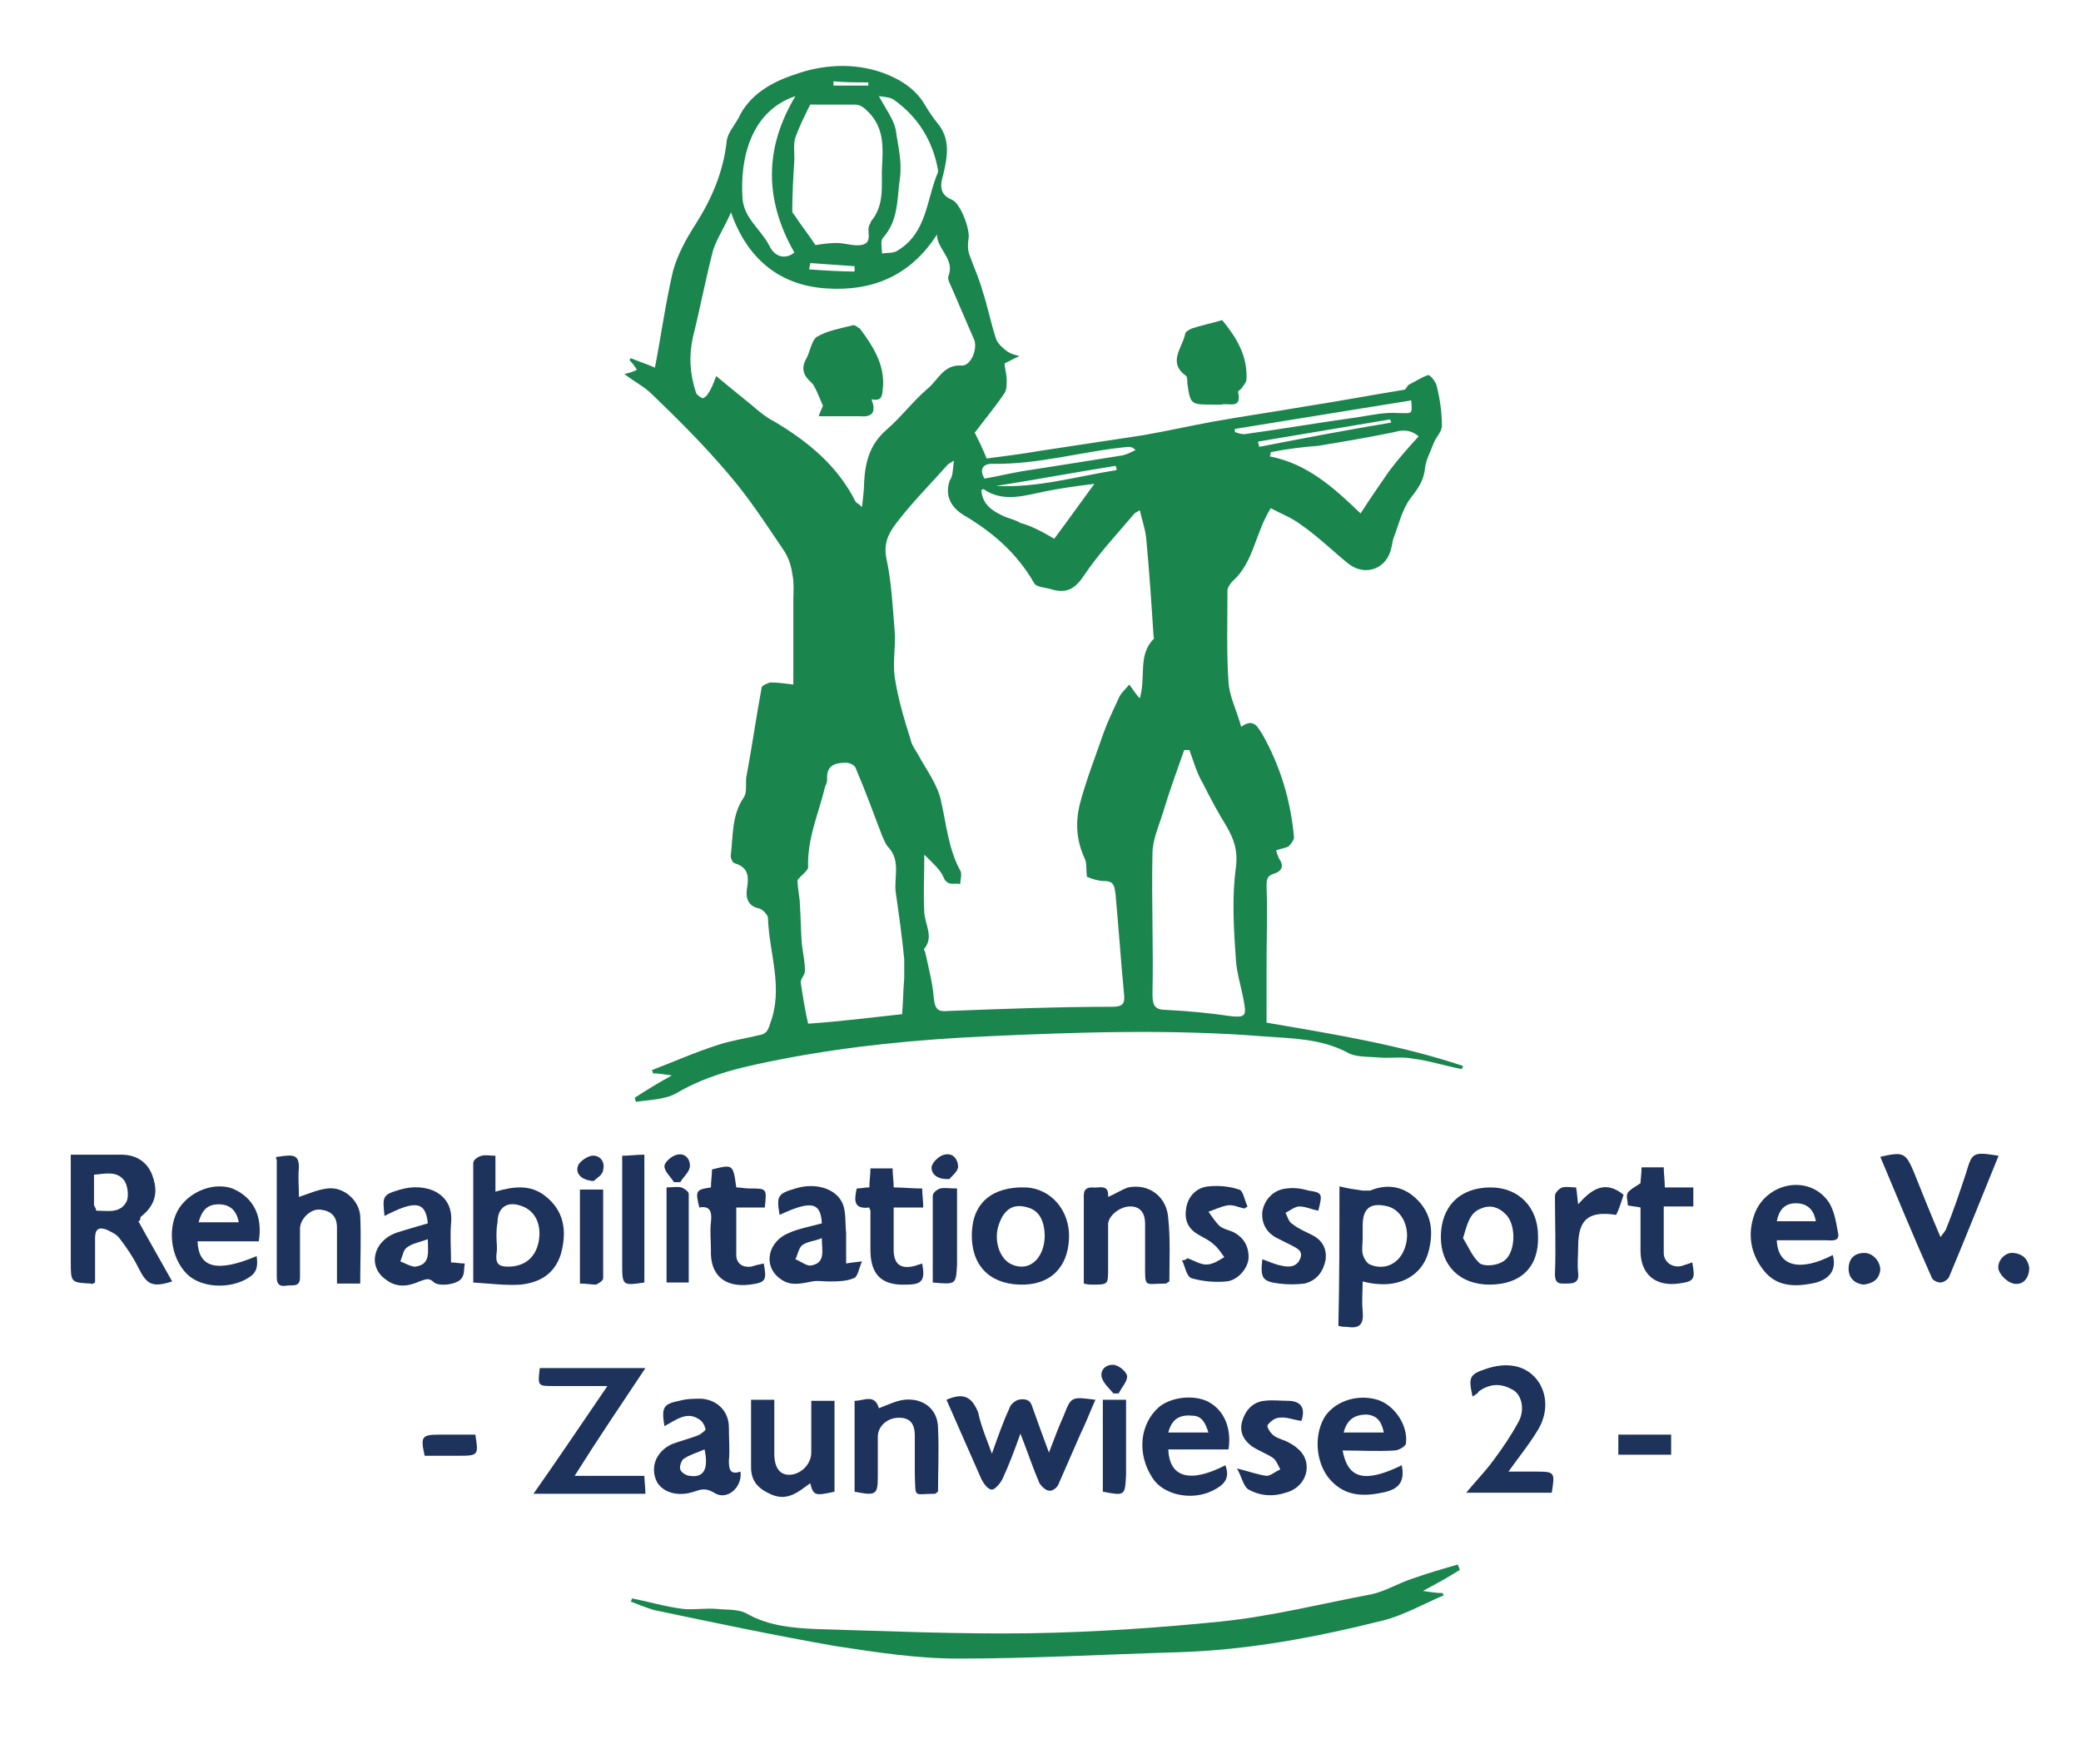 <?xml version="1.0" encoding="utf-8"?>
<!-- Generator: Adobe Illustrator 23.0.3, SVG Export Plug-In . SVG Version: 6.00 Build 0)  -->
<svg version="1.1" id="Ebene_1" xmlns="http://www.w3.org/2000/svg" xmlns:xlink="http://www.w3.org/1999/xlink" x="0px" y="0px"
	 viewBox="0 0 197 167" style="enable-background:new 0 0 197 167;" xml:space="preserve">
<style type="text/css">
	.st0{fill:#1A854D;}
	.st1{fill:#1E335B;}
</style>
<g>
	<path class="st0" d="M75.1,64.8c0-2.7,0-5.2,0-7.8c0-0.9,0.1-1.8-0.1-2.7c-0.1-0.8-0.4-1.6-0.8-2.2c-1.7-2.5-3.3-5-5.3-7.3
		c-2.2-2.6-4.7-5.1-7.2-7.5c-0.7-0.7-1.7-1.2-2.6-1.9c0.5-0.1,0.8-0.2,1.2-0.4c-0.2-0.3-0.4-0.6-0.7-0.9c0-0.1,0.1-0.1,0.1-0.2
		c0.7,0.3,1.4,0.5,2.3,0.9c0.6-3.1,1-6.1,1.7-9.1c0.4-1.5,1.2-3,2.1-4.4c1.6-2.5,2.7-5.1,3-8c0.1-0.7,0.7-1.4,1.1-2.1
		c1-2.2,3.1-3.4,5.2-4.1c2.7-1,5.7-1.2,8.5-0.2c1.6,0.6,3.1,1.5,4,3.1c0.3,0.5,0.7,1.1,1.1,1.6c1.3,1.5,1,3.2,0.6,4.9
		c-0.3,1-0.4,1.9,0.8,2.4c0.8,0.3,1.7,2.7,1.6,3.6c-0.1,0.6-0.1,1.2,0.1,1.7c0.4,1.1,0.9,2.2,1.2,3.3c0.5,1.5,0.8,3.1,1.3,4.6
		c0.2,0.5,0.7,0.9,1.1,1.2c0.3,0.2,0.7,0.3,1.1,0.4c-0.4,0.2-0.8,0.4-1.4,0.7c0,0.4,0.2,1,0.2,1.6c0,0.4,0,0.9-0.2,1.2
		c-0.8,1.2-1.8,2.4-2.7,3.6c-0.1,0.1-0.2,0.2-0.1,0.2c0.4,0.8,0.7,1.4,1.1,2.4c1.5-0.2,3.2-0.4,4.9-0.7c3.3-0.5,6.6-1,9.9-1.5
		c2.3-0.4,4.5-0.9,6.7-1.3c2.8-0.5,5.6-0.9,8.5-1.4c3.2-0.5,6.4-1.1,9.5-1.6c0.2,0,0.3-0.4,0.5-0.5c0.6-0.3,1.2-0.7,1.8-0.9
		c0.2,0,0.7,0.6,0.8,1c0.3,1.2,0.5,2.5,0.5,3.8c0,0.6-0.6,1.1-0.8,1.7c-0.3,0.8-0.7,1.5-0.8,2.3c-0.1,1.2-0.7,2-1.4,2.9
		c-0.8,1.1-1.1,2.5-1.6,3.8c-0.1,0.3-0.1,0.6-0.2,0.9c-0.4,1.9-2.4,2.7-4,1.5c-1.5-1.2-2.9-2.6-4.5-3.7c-0.9-0.7-2-1.1-2.9-1.6
		c-1.5,2.4-1.6,5.1-3.6,6.9c-0.2,0.2-0.5,0.6-0.5,0.9c0,2.9-0.1,5.8,0.1,8.7c0.1,1.4,0.8,2.7,1.2,4.2c1.2-0.9,1.6,0.1,2,0.7
		c1.7,3,2.7,6.3,3,9.8c0,0.2-0.3,0.6-0.5,0.8c-0.3,0.2-0.7,0.2-1.2,0.4c0.1,0.3,0.2,0.6,0.3,0.8c0.5,0.7,0.2,1.2-0.5,1.4
		s-0.7,0.6-0.7,1.3c0.1,2.4,0,4.7,0,7.1c0,1.9,0,3.7,0,5.7c6.4,1.1,12.6,2.1,18.6,4.1c0,0.1-0.1,0.2-0.1,0.3c-1.6-0.3-3.1-0.8-4.7-1
		c-1-0.2-2.1,0-3.2-0.1c-1-0.1-2.2,0-3-0.5c-2.5-1.3-5.2-1.3-7.9-1.5c-8.8-0.7-17.6-0.4-26.3,0c-6.4,0.3-12.7,0.9-19,2.1
		c-3.6,0.7-7.1,1.4-10.3,3.3c-1.1,0.6-2.5,0.6-3.8,0.8c0-0.1-0.1-0.2-0.1-0.4c1.1-0.7,2.2-1.4,3.5-2.1c-0.7-0.1-1.3-0.2-1.8-0.2
		c0-0.1,0-0.2-0.1-0.3c2.1-0.8,4.1-1.7,6.3-2.4c1.2-0.4,2.6-0.6,3.8-0.9c0.7-0.1,0.9-0.4,1.1-1.1c1.3-3.4-0.1-6.7-0.2-10
		c0-0.3-0.5-0.8-0.8-0.9c-1.1-0.2-1.3-1-1.2-1.8c0.2-1.2,0.2-2.1-1.2-2.5c-0.2-0.1-0.4-0.6-0.3-0.9c0.2-1.8,0.1-3.7,1.2-5.3
		c0.4-0.6,0.1-1.5,0.3-2.2c0.5-2.7,0.9-5.5,1.4-8.2c0-0.2,0.5-0.4,0.8-0.5C73.7,64.6,74.3,64.7,75.1,64.8z M90.3,43.6
		c-0.3,0.2-0.5,0.3-0.6,0.4c-1.5,1.7-3.2,3.4-4.6,5.2c-0.8,1-1.5,2-1.2,3.6c0.5,2.3,0.6,4.6,0.8,7c0.1,1.4-0.2,2.9,0,4.3
		c0.3,2,0.9,4,1.5,5.9c0.1,0.5,0.4,0.9,0.7,1.4c0.8,1.5,1.9,2.9,2.2,4.5c0.5,2.2,0.7,4.5,1.8,6.5c0.2,0.3,0,0.9,0,1.3
		c-0.5-0.2-1.2,0.3-1.6-0.7c-0.3-0.7-1-1.3-1.8-2.1c0,2.1-0.1,3.8,0,5.5c0.1,1.2,0.9,2.3,0,3.4c-0.1,0.1,0.1,0.3,0.1,0.4
		c0.3,1.4,0.7,2.9,0.8,4.3c0.1,1,0.4,1.3,1.3,1.2c5.2-0.2,10.4-0.4,15.6-0.4c1.1,0,1.2-0.4,1.1-1.3c-0.3-3.1-0.5-6.2-0.8-9.4
		c-0.1-0.6-0.1-1.2-1-1.2c-0.6,0-1.2-0.2-1.7-0.4c-0.1-0.7,0-1.3-0.2-1.7c-0.8-1.7-0.9-3.4-0.5-5.1c0.6-2.3,1.5-4.6,2.3-6.9
		c0.4-1.1,0.9-2.1,1.4-3.2c0.2-0.5,0.6-0.8,1-1.3c0.4,0.5,0.6,0.9,1,1.3c0.6-2-0.2-4.1,1.3-5.6c0.1-0.1,0-0.2,0-0.3
		c-0.2-3.1-0.4-6.2-0.7-9.3c-0.1-0.9-0.4-1.7-0.6-2.6c-0.3,0.2-0.4,0.2-0.5,0.3c-1.6,1.9-3.4,3.8-4.8,5.9c-0.8,1.2-1.6,1.7-3,1.3
		c-0.6-0.2-1.5-0.2-1.7-0.6c-1.6-2.8-3.9-4.8-6.6-6.4c-1.2-0.7-1.9-1.8-1.4-3.3C90.2,45.1,90.2,44.5,90.3,43.6z M67.8,35.6
		c1.2,1,2.2,1.8,3.3,2.7c0.7,0.6,1.4,1.2,2.2,1.6c3.2,1.9,6,4.2,7.7,7.6c0.1,0.1,0.3,0.2,0.6,0.5c0.1-0.9,0.2-1.6,0.2-2.3
		c0.1-1.9,0.5-3.6,2.1-5c1.4-1.2,2.5-2.7,3.9-3.9c1-0.8,1.5-2.3,3.2-2.2c0.9,0.1,1.6-1.6,1.2-2.5c-0.8-1.8-1.5-3.5-2.3-5.3
		c-0.1-0.2-0.2-0.5-0.1-0.7c0.6-1.6-1.1-2.5-1.1-3.9c-2.5,3.9-6.1,5.4-10.5,5.1c-4.5-0.3-7.5-2.9-9-7.2c-0.6,1.4-1.3,2.4-1.7,3.6
		c-0.7,2.7-1.2,5.4-1.9,8.2c-0.4,1.8-0.3,3.5,0.3,5.3c0.1,0.2,0.4,0.4,0.6,0.5c0.1,0,0.4-0.2,0.5-0.4C67.3,36.9,67.5,36.4,67.8,35.6
		z M85.4,96c0.1-1.2,0.1-2.3,0.2-3.4c0-0.6,0-1.2,0-1.8c-0.2-2.1-0.5-4.2-0.8-6.3c-0.2-1.4,0.5-3-0.7-4.3c-0.3-0.3-0.4-0.7-0.6-1.1
		c-0.8-2.1-1.6-4.3-2.5-6.4c-0.1-0.3-0.6-0.5-0.9-0.5c-1,0-1.9,0.2-1.8,1.6c0,0.2-0.1,0.5-0.2,0.7c-0.6,2.5-1.7,4.9-1.6,7.6
		c0,0.3-0.6,0.7-1,1.2c0,0.5,0.1,1.2,0.2,1.9c0.1,1.4,0.1,2.7,0.2,4.1c0.1,0.9,0.3,1.7,0.3,2.6c0,0.4-0.4,0.7-0.4,1.1
		c0.2,1.3,0.4,2.6,0.7,3.9C79.5,96.7,82.6,96.3,85.4,96z M112.6,71c-0.2,0-0.3,0-0.5,0c-0.7,2-1.4,3.9-2,5.9c-0.4,1.3-1,2.6-1,3.9
		c-0.1,4.4,0.1,8.9,0,13.3c0,1.2,0.3,1.5,1.4,1.5c2,0.1,4.1,0.3,6.1,0.6c1.1,0.1,1.4,0,1.2-1.1c-0.2-1.4-0.7-2.8-0.8-4.2
		c-0.2-2.9-0.4-5.9,0-8.8c0.2-1.6-0.2-2.7-0.9-3.9c-0.8-1.3-1.5-2.6-2.2-4C113.3,73.2,113,72.1,112.6,71z M76.7,9.9
		c-0.5,1-1,2-1.4,3.1c-0.2,0.6-0.1,1.4-0.1,2.1C75.1,16.7,75,18.4,75,20c0,0.2,0.2,0.3,0.3,0.5c0.6,0.9,1.3,1.8,1.9,2.7
		c0.6-0.1,1.3-0.2,2-0.2c0.8,0,1.5,0.3,2.3,0.2c1.2-0.2,0.5-1.3,0.8-1.9c0.1-0.1,0.1-0.3,0.2-0.4c1.3-1.6,0.9-3.5,1-5.2
		s0.2-3.5-1.2-5c-0.5-0.5-0.8-0.8-1.4-0.8C79.4,9.9,78,9.9,76.7,9.9z M120.3,42.8c0,0.1,0,0.2-0.1,0.4c3.6,0.7,6.1,3,8.6,5.4
		c0.9-1.4,1.8-2.7,2.7-4c0.9-1.2,1.8-2.2,2.8-3.3c-0.6-0.5-1.3-0.7-2.3-0.4c-2.4,0.5-4.8,0.9-7.2,1.3
		C123.4,42.3,121.8,42.5,120.3,42.8z M83.2,9.1c0.7,1.3,1.4,2.2,1.6,3.2c0.2,1.5,0.6,2.9,0.4,4.5c-0.3,2-0.1,4-1.6,5.7
		c-0.3,0.3-0.1,1-0.1,1.5c0.5-0.1,1.1,0,1.5-0.3c2.8-1.7,2.7-4.9,3.8-7.4c0-0.1,0-0.2,0-0.2c-0.5-2.8-1.9-5-4.1-6.6
		C84.3,9.2,83.9,9.2,83.2,9.1z M75.3,9.1c-4.2,1.4-5.3,5.9-5,9.8c0.2,1.8,1.7,2.8,2.5,4.3c0.6,1.3,1.7,1.3,2.4,0.7
		C72.4,19,72.3,14.1,75.3,9.1z M99.8,51c1.2-1.6,2.4-3.3,3.8-5.2c-1.6,0.2-3.1,0.4-4.6,0.7c-2,0.4-4,1.1-5.9-0.2
		c-0.1,0-0.2,0.1-0.2,0.1c0.1,1.4,1.1,2,2.2,2.5c0.5,0.2,1,0.3,1.5,0.6C97.7,49.8,98.8,50.4,99.8,51z M116.9,40.6c0,0.1,0,0.2,0,0.3
		c0.3,0.1,0.6,0.2,0.9,0.2c3.6-0.5,7.1-1.1,10.7-1.6c1.3-0.2,2.6-0.5,3.9-0.4c1.3,0,1.3,0.2,1.2-1.2C128,38.8,122.5,39.7,116.9,40.6
		z M93.2,45.3c1.2-0.2,2.4-0.5,3.6-0.7c3.2-0.5,6.4-1,9.5-1.5c0.4-0.1,0.8-0.3,1.2-0.5c-0.3-0.3-0.5-0.3-0.7-0.3
		c-4.3,0.4-8.5,1.7-12.9,1.6C93,43.9,92.7,44.5,93.2,45.3z M94.3,46c3.9,0.2,7.6-0.9,11.4-1.5c0-0.1,0-0.3-0.1-0.4
		C101.8,44.7,98.1,45.4,94.3,46z M131.7,40c0-0.1-0.1-0.2-0.1-0.3c-4.2,0.7-8.3,1.4-12.5,2.1c0,0.2,0.1,0.3,0.1,0.5
		C123.3,41.5,127.5,40.7,131.7,40z M76.7,24.9c0,0.2-0.1,0.4-0.1,0.6c1.4,0.1,2.9,0.2,4.3,0.2c0-0.2,0-0.3,0-0.5
		C79.6,25.1,78.2,25,76.7,24.9z M78.9,7.7c0,0.1,0,0.3,0,0.4c1.1,0,2.2,0,3.3,0c0-0.1,0-0.2,0-0.3C81.1,7.8,80,7.8,78.9,7.7z"/>
	<path class="st0" d="M59.8,151.3c1.6,0.3,3.2,0.8,4.9,1c1,0.1,2.1-0.1,3.2,0c1,0.1,2.1,0,2.9,0.5c2,1.1,4.2,1.3,6.4,1.4
		c6.8,0.2,13.6,0.5,20.4,0.4c6-0.1,11.9-0.5,17.9-1.1c4.9-0.5,9.6-1.7,14.4-2.6c1.3-0.3,2.6-1.1,3.9-1.5c1.4-0.5,2.8-0.9,4.2-1.3
		c0.1,0.2,0.1,0.3,0.2,0.5c-1.1,0.7-2.2,1.3-3.5,2c0.7,0.1,1.3,0.2,1.9,0.2c0,0.1,0,0.2,0.1,0.2c-1.9,0.8-3.8,1.9-5.8,2.4
		c-6.4,1.6-12.8,2.8-19.4,3c-6.9,0.2-13.9,0.6-20.8,0.6c-3.9,0-7.8-0.6-11.7-1.2c-5.7-1-11.4-2.2-17.1-3.4c-0.7-0.2-1.4-0.5-2.2-0.8
		C59.8,151.5,59.8,151.4,59.8,151.3z"/>
	<path class="st1" d="M13.1,115.6c1.1,2,2.2,3.9,3.2,5.7c-1.9,0.6-2.4,0.3-3.2-1.3c-0.5-1-1.1-1.9-1.8-2.8c-0.3-0.4-0.8-0.6-1.2-0.8
		c-0.8-0.3-1.1,0-1.1,0.8c0,1.4,0,2.8,0,4.2c-0.2,0.1-0.3,0.2-0.4,0.1c-1.9-0.1-1.9-0.1-1.9-2.1c0-3.3,0-6.7,0-10.1
		c1.7,0,3.3,0,4.8,0s2.6,0.8,3,2.2c0.5,1.5,0.1,2.7-1.2,3.7C13.3,115.5,13.2,115.6,13.1,115.6z M9.1,114.6c1.1,0,2.3,0.3,2.9-0.9
		c0.2-0.5,0.1-1.4-0.2-1.9c-0.7-1-1.8-0.7-2.9-0.6c0,1.1,0,2,0,2.9C9,114.3,9.1,114.4,9.1,114.6z"/>
	<path class="st1" d="M93.9,137.6c0.6-1.7,1.1-3.1,1.7-4.4c0.1-0.3,0.5-0.6,0.8-0.7c0.5-0.1,1.1-0.1,1.3,0.6c0.5,1.4,1,2.8,1.6,4.4
		c0.5-1.3,0.9-2.4,1.4-3.5c0.7-1.8,0.7-1.8,3-1.5c-0.5,1.1-0.9,2.2-1.4,3.2c-0.7,1.6-1.4,3.2-2.1,4.8c-0.1,0.3-0.6,0.7-0.9,0.6
		c-0.3,0-0.7-0.4-0.9-0.7c-0.6-1.4-1.1-2.9-1.8-4.7c-0.6,1.7-1.1,3-1.7,4.3c-0.2,0.4-0.7,1-1,1c-0.4,0-0.8-0.6-1-1
		c-1.1-2.5-2.2-5-3.3-7.5c1.6-0.7,2.4-0.3,3,1.2C92.9,135.1,93.4,136.2,93.9,137.6z"/>
	<path class="st1" d="M126.8,112.3c0.8,0.2,1.5,0.3,2.2,0.4c0.2,0,0.5,0,0.7,0c1.7-0.7,3.3-0.4,4.6,1c1.3,1.4,1.4,3.1,0.9,4.9
		c-0.6,2.1-2.8,3.6-6.2,2.7c0,0.9-0.1,1.9,0,2.8c0.1,1.2-0.2,1.7-1.5,1.5c-0.2,0-0.5,0-0.8-0.1C126.8,121.1,126.8,116.8,126.8,112.3
		z M129,117.2c0,0.5-0.1,1.1,0,1.5s0.4,0.9,0.7,1c1.4,0.6,2.8-0.1,3.3-1.6c0.6-1.7-0.2-3.5-1.6-3.9c-1.6-0.4-2.4,0.1-2.4,1.8
		C129,116.4,129,116.8,129,117.2z"/>
	<path class="st1" d="M54.4,139.7c2.2,0,4.3,0,6.6,0c0,0.5,0.1,1.1,0.1,1.7c-3.5,0-6.9,0-10.6,0c2.4-3.4,4.6-6.7,7-10.2
		c-1.8,0-3.5,0-5.1,0c-1.5,0-1.5,0-1.3-1.7c3.3,0,6.6,0,10,0C58.9,132.8,56.6,136.2,54.4,139.7z"/>
	<path class="st1" d="M44.8,121.4c0-4,0-7.7,0-11.3c0-0.3,0.4-0.6,0.8-0.7c0.4-0.1,0.8,0,1.3,0c0,1.2,0,2.2,0,3.4
		c1.7-0.5,3.3-0.7,4.7,0.4c1.8,1.4,2.1,3.3,1.5,5.5c-0.6,1.9-2,2.7-3.8,2.9C47.9,121.7,46.4,121.5,44.8,121.4z M47,117.1L47,117.1
		c0,0.5,0.1,1,0,1.6c-0.1,0.9,0.2,1.2,1.1,1.2c1.5,0,2.6-0.8,2.9-2.4c0.3-1.7-0.4-3-1.8-3.4c-1.3-0.4-2.1,0.3-2.1,1.6
		C47,116.2,47,116.6,47,117.1z"/>
	<path class="st1" d="M26.2,109.5c0.3,0,0.6-0.1,0.9-0.1c0.9-0.1,1.2,0.2,1.2,1.1c-0.1,0.9,0,1.9,0,2.8c0.9-0.3,1.8-0.7,2.7-0.8
		c1.5-0.2,3,1.1,3.1,2.6c0.1,2.1,0,4.2,0,6.4c-0.7,0-1.4,0-2.2,0c0-1.4,0-2.7,0-4c0-0.4,0-0.9,0-1.3c0-1.1-0.6-1.6-1.6-1.7
		c-0.9-0.1-1.9,0.9-1.9,1.8c0,1.5,0,3,0,4.6c0,1-0.7,0.7-1.3,0.8c-0.6,0.1-0.9-0.1-0.9-0.8c0-3.7,0-7.4,0-11.1
		C26.1,109.6,26.1,109.6,26.2,109.5z"/>
	<path class="st1" d="M189.2,109.4c-1.6,3.9-3.1,7.7-4.7,11.5c-0.1,0.2-0.5,0.5-0.8,0.5s-0.7-0.2-0.8-0.4c-1.7-3.8-3.3-7.7-4.9-11.5
		c2.2-0.5,2.4-0.4,3.2,1.5c0.8,2,1.6,4,2.5,6.1c0.2-0.3,0.4-0.5,0.5-0.7c0.7-1.7,1.3-3.5,1.9-5.3C186.7,109.1,186.7,109,189.2,109.4
		z"/>
	<path class="st1" d="M96.5,121.6c-2.9-0.1-4.6-1.9-4.5-4.9c0.1-2.9,2-4.4,5.1-4.3c2.4,0.1,4.2,2.2,4.1,4.8
		C101.1,120,99.4,121.7,96.5,121.6z M98.9,117.1c0-1.5-0.5-2.5-1.6-2.8c-1.3-0.4-2.2,0.1-2.7,1.5c-0.6,1.5,0,3.4,1.2,3.9
		C97.4,120.4,98.8,119.2,98.9,117.1z"/>
	<path class="st1" d="M141,121.6c-2.8,0-4.6-1.8-4.6-4.5c0-2.9,1.8-4.7,4.7-4.7c2.7,0,4.5,1.9,4.5,4.6
		C145.7,119.9,144,121.6,141,121.6z M138.5,117.2c0.5,0.8,0.9,1.8,1.6,2.4c0.5,0.3,1.6,0.2,2.2-0.2c1.2-0.7,1.3-3.5,0.2-4.5
		c-0.6-0.6-1.4-0.9-2.3-0.5C139.1,114.8,138.9,115.9,138.5,117.2z"/>
	<path class="st1" d="M24.5,117.5c-1.9,0-3.8,0-5.8,0c0.1,2.5,1.8,3,5.6,1.4c0.1,0.8,0.1,1.5-0.7,2c-1.8,1.2-4.6,1-5.9-0.3
		c-1.6-1.6-1.9-4.5-0.7-6.3c1.1-1.6,3.3-2.4,5-1.8C23.9,113.3,24.9,115,24.5,117.5z M22.6,115.7c-0.2-1.1-0.8-1.7-1.9-1.7
		c-1.1,0-1.6,0.6-1.9,1.7C20.1,115.7,21.3,115.7,22.6,115.7z"/>
	<path class="st1" d="M132.7,138.7c0.3,1.5-0.2,2.3-1.9,2.6c-1.9,0.4-3.7,0.3-5.1-1.5c-1.1-1.5-1.3-3.8-0.4-5.5
		c0.9-1.6,3.1-2.4,5.1-1.8c1.6,0.5,2.9,2.4,2.7,4.1c0,0.3-0.7,0.7-1.1,0.7c-1.6,0.1-3.2,0-4.9,0C127.6,140,129.2,140.4,132.7,138.7z
		 M127.2,135.6c1.3,0,2.6,0,3.8,0c-0.2-1-0.6-1.6-1.6-1.7C128.2,133.9,127.5,134.4,127.2,135.6z"/>
	<path class="st1" d="M168.2,117.4c0.1,2.5,2.2,3,5.3,1.4c0.4,1.4-0.3,2.4-2,2.7c-1.6,0.3-3.3,0.3-4.5-1.2c-1.3-1.6-1.6-3.5-0.9-5.4
		c1.1-2.9,4.9-3.7,6.8-1.4c0.7,0.8,0.9,2.1,1.1,3.2c0.2,0.9-0.7,0.7-1.2,0.7C171.3,117.4,169.8,117.4,168.2,117.4z M168.2,115.6
		c1.3,0,2.5,0,3.7,0c-0.2-1.1-0.8-1.7-1.9-1.7C168.9,113.9,168.4,114.6,168.2,115.6z"/>
	<path class="st1" d="M116,138.7c0.5,1.3-0.2,1.9-1.2,2.4c-2,1-4.7,0.4-5.7-1.2c-1.5-2.3-1.2-5.1,0.6-6.7c1.2-1,3.4-1.2,4.7-0.5
		c1.5,0.8,2.2,2.5,1.9,4.5c-1.9,0-3.8,0-5.7,0C110.7,139.9,112.7,140.4,116,138.7z M110.6,135.6c1.3,0,2.5,0,3.8,0
		c-0.3-0.9-0.6-1.6-1.6-1.6C111.6,133.9,110.9,134.4,110.6,135.6z"/>
	<path class="st1" d="M110.7,121.3c-0.2,0.1-0.3,0.2-0.3,0.2c-2.1,0-2,0.5-2-1.9c0-1.3,0-2.6,0-3.8c0-0.9-0.4-1.6-1.4-1.6
		s-2.1,0.9-2.1,1.7c0,1.4,0,2.8,0,4.2c0,1.5,0,1.5-1.5,1.5c-0.2,0-0.4,0-0.8-0.1c0-0.6,0-1.2,0-1.9c0-2,0-4,0-6
		c0-0.6-0.1-1.2,0.8-1.2c0.6,0.1,1.6-0.4,1.5,0.9c0.7-0.3,1.3-0.7,1.9-0.9c2-0.4,3.7,0.9,3.8,3C110.8,117.3,110.7,119.3,110.7,121.3
		z"/>
	<path class="st1" d="M71.1,132.5c0.7,0,1.4,0,2.2,0c0,1.7,0,3.4,0,5.1c0,1.3,0.5,2,1.4,2c1.1,0,2.1-1,2.1-2.1c0-1.6,0-3.2,0-4.9
		c0.7,0,1.4,0,2.2,0c0,2.9,0,5.8,0,8.6c-1.8,0.4-2,0.4-2.3-0.8c-1.1,0.8-2.1,1.7-3.6,1.1c-1.2-0.5-2-1.2-2-2.6
		C71.1,136.8,71.1,134.7,71.1,132.5z"/>
	<path class="st1" d="M40.5,115.8c-0.2-2.1-1.2-2.2-4.1-0.7c-0.2-1.9-0.2-2,1.5-2.5c2.4-0.7,5.1,0.3,4.8,3.2c-0.1,1.2,0,2.4,0,3.7
		c0.4,0,0.8,0.1,1.3,0.1c-0.1,0.5,0,1-0.3,1.4c-0.4,0.6-2.1,0.8-2.6,0.4c-0.5-0.5-0.8-0.3-1.4-0.1c-1.1,0.5-2.2,0.6-3.2-0.2
		c-1.7-1.2-1.2-3.6,1-4.4C38.4,116.4,39.5,116.1,40.5,115.8z M40.5,117.3c-0.8,0.3-1.5,0.4-2,0.8c-0.3,0.2-0.4,0.8-0.6,1.3
		c0.5,0.2,1,0.5,1.4,0.5C40.8,119.7,40.5,118.5,40.5,117.3z"/>
	<path class="st1" d="M139.4,132.2c-0.4-1.8-0.3-2.1,1.2-2.6c2-0.7,3.8-0.4,4.9,1c1,1.3,1.1,3.2,0,4.9c-0.8,1.3-1.7,2.4-2.7,3.8
		c1,0,1.8,0,2.7,0c1.7,0,1.7,0.1,1.4,2c-2.6,0-5.2,0-8.1,0c0.9-1.1,1.8-2,2.6-3.1c0.9-1.2,1.7-2.4,2.4-3.7c0.6-1.2,0.2-2.6-0.7-3
		c-1.1-0.6-2.1-0.5-3.1,0.2C139.9,131.9,139.7,132,139.4,132.2z"/>
	<path class="st1" d="M77.8,115.8c-0.1-2-1-2.2-4-0.8c-0.3-1.8-0.2-2,1.5-2.5c1.9-0.6,3.9,0,4.5,1.5c0.3,0.8,0.2,1.8,0.3,2.7
		c0,0.9,0,1.9,0,2.9c0.5-0.1,0.8-0.1,1.5-0.2c-0.3,0.7-0.4,1.5-0.8,1.6c-0.7,0.3-1.6,0.3-2.4,0.3c-0.5,0-1-0.1-1.5,0
		c-1.1,0.2-2.1,0.5-3.1-0.3c-1.6-1.2-1.1-3.5,0.9-4.3C75.6,116.3,76.7,116.1,77.8,115.8z M77.8,117.2c-0.7,0.3-1.4,0.3-1.9,0.7
		c-0.3,0.3-0.4,0.9-0.6,1.3c0.5,0.2,1,0.6,1.4,0.6C78.2,119.6,77.8,118.4,77.8,117.2z"/>
	<path class="st1" d="M62.9,135c-0.3-1.8-0.1-2.1,1.4-2.4c0.7-0.2,1.4-0.2,2.1-0.2c1.5,0.1,2.6,1.2,2.6,2.7c0,1.1,0.1,2.2,0,3.2
		c0,0.9,0.2,1.3,1.1,1c0.2,1.5-1.3,2.8-2.5,2c-0.8-0.5-1.3-0.3-1.9-0.1c-1.5,0.5-2.9,0.1-3.5-0.9c-0.7-1.4-0.1-2.9,1.4-3.6
		c0.8-0.3,1.6-0.5,2.4-0.8c0.3-0.1,0.8-0.5,0.8-0.6c-0.1-0.4-0.3-0.8-0.7-1C65,133.6,64,134.4,62.9,135z M66.7,137.2
		c-0.7,0.3-1.4,0.5-2,0.9c-0.2,0.2-0.4,0.7-0.3,1c0.1,0.3,0.6,0.6,0.9,0.6C66.6,139.9,67.1,139.1,66.7,137.2z"/>
	<path class="st1" d="M80.9,141.2c0-2.9,0-5.7,0-8.6c0.9,0,1.9-0.7,2.3,0.7c0.8-0.3,1.6-0.7,2.4-0.8c1.8-0.2,3.2,0.9,3.2,2.7
		c0.1,2,0,4,0,6c-0.2,0.1-0.2,0.2-0.3,0.2c-2.1,0-1.8,0.5-1.9-1.9c0-1.2,0-2.4,0-3.6s-0.5-1.7-1.5-1.7c-1.1,0-2,0.8-2,1.8
		c0,1.3,0,2.6,0,3.8C83.1,141.5,82.9,141.6,80.9,141.2z"/>
	<path class="st0" d="M115.7,30.3c1.4,1.7,2.4,3.4,2.3,5.6c0,0.3-0.3,0.6-0.5,0.9c-0.1,0.1-0.3,0.2-0.3,0.3c0.4,1.7-0.9,1-1.6,1.2
		c-0.2,0-0.5,0-0.7,0c-2.2,0-2.2,0-2.5-2c0-0.2,0-0.6-0.1-0.7c-1.8-1.3-0.4-2.6-0.1-4c0-0.2,0.4-0.4,0.6-0.5
		C113.7,30.8,114.7,30.6,115.7,30.3z"/>
	<path class="st1" d="M157.6,112.4c1,0,1.8,0,2.7,0c0,0.6,0,1.1,0,1.8c-0.9,0-1.8,0-2.8,0c0,1.5,0,3,0,4.4c0,0.9,0.9,1.5,1.8,1.2
		c0.3-0.1,0.6-0.2,0.9-0.3c0.3,1.6,0.2,1.8-1.3,2c-2.2,0.3-3.6-0.9-3.6-3.1c0-1.3,0-2.7,0-4.1c-0.4-0.1-0.8-0.1-1.2-0.2
		c0-0.4-0.2-0.9,0-1.2c0.2-0.3,0.6-0.5,1.2-0.9c0-0.3,0.1-0.9,0.1-1.5c0.7,0,1.4,0,2.1,0C157.5,111.1,157.6,111.7,157.6,112.4z"/>
	<path class="st1" d="M72.3,119.6c0.3,1.6,0.2,1.8-1.3,2c-2.4,0.3-3.8-0.9-3.7-3.3c0-0.9-0.1-1.7,0-2.6s0-1.6-1.1-1.4
		c-0.4-1.6-0.3-1.7,1.1-1.9c0-0.6,0.1-1.1,0.1-1.7c2-0.5,2-0.5,2.3,1.7c0.4,0,0.8,0.1,1.3,0.1c1.6,0,1.6,0,1.4,1.8
		c-0.9,0-1.8,0-2.7,0c0,1.6,0,3.1,0,4.5c0,0.8,0.6,1.2,1.4,1.1C71.4,119.8,71.8,119.7,72.3,119.6z"/>
	<path class="st1" d="M81.1,112.5c0.4,0,0.7-0.1,1.2-0.1c0-0.6,0.1-1.2,0.1-1.8c0.7,0,1.4,0,2.1,0c0,0.6,0.1,1.1,0.1,1.8
		c0.9,0,1.7,0.1,2.7,0.1c0,0.6,0.1,1.1,0.1,1.8c-1,0-1.9,0-2.8,0c0,1.4,0,2.7,0,4c0,1.4,0.7,1.9,2.1,1.5c0.2-0.1,0.4-0.1,0.6-0.2
		c0.3,1.6,0,2-1.5,2c-2.3,0.1-3.4-0.9-3.4-3.3c0-1.2,0-2.5,0-3.7c0-0.1-0.1-0.1-0.1-0.3C80.7,114.5,80.9,113.5,81.1,112.5z"/>
	<path class="st1" d="M124.8,114.6c-0.6-0.1-1.2-0.4-1.8-0.4c-0.4,0-0.9,0.4-1.3,0.6c0.2,0.4,0.3,0.9,0.7,1.1c0.5,0.4,1.2,0.7,1.8,1
		c1,0.5,1.4,1.3,1.3,2.3c-0.2,1.1-0.8,2-2,2.3c-0.8,0.1-1.6,0.1-2.4,0c-1.6-0.2-1.8-0.5-1.6-2.3c0.6,0.2,1.2,0.5,1.8,0.6
		c0.8,0.2,1.5,0.1,1.8-0.7c0.3-0.8-0.5-1-1-1.3c-0.4-0.2-0.8-0.4-1.2-0.6c-1-0.5-1.5-1.4-1.4-2.5c0.2-1.2,1.1-2.1,2.3-2.2
		c0.7-0.1,1.4,0,2.1,0.2C125.2,112.9,125.2,113,124.8,114.6z"/>
	<path class="st1" d="M112.4,119.1c0.6,0.2,1.2,0.6,1.8,0.6c0.6,0,1.2-0.4,1.7-0.7c-0.3-0.4-0.6-0.9-1-1.2c-0.4-0.4-0.9-0.6-1.4-0.9
		c-1.1-0.6-1.4-1.5-1.2-2.6c0.2-1.1,1-1.9,2.1-2c1-0.1,2,0,2.9,0.3c0.4,0.1,0.5,1,0.8,1.6c-0.1,0.1-0.2,0.1-0.3,0.2
		c-0.5-0.1-1.1-0.4-1.6-0.3c-0.6,0.1-1.2,0.4-1.8,0.6c0.3,0.4,0.6,0.9,1,1.3c0.3,0.3,0.8,0.4,1.3,0.6c1,0.5,1.5,1.3,1.5,2.4
		c0,1-1,2.2-2.1,2.3c-1.1,0.1-2.2,0-3.3-0.3c-0.5-0.2-0.6-1.1-0.9-1.7C112.2,119.3,112.3,119.2,112.4,119.1z"/>
	<path class="st1" d="M123.2,134.5c-0.8-0.1-1.4-0.4-2.1-0.3c-0.4,0-0.9,0.4-1.1,0.7c-0.1,0.2,0.3,0.8,0.6,1c0.4,0.3,1,0.4,1.5,0.7
		c0.9,0.5,1.6,1.2,1.6,2.3c0,1.1-0.8,2.1-2,2.4c-1.2,0.4-2.4,0.3-3.5-0.3c-0.5-0.3-0.6-1.1-1.1-2c1.2,0.3,2,0.6,2.8,0.7
		c0.4,0,0.8-0.4,1.3-0.6c-0.2-0.4-0.4-0.9-0.7-1.1c-0.6-0.4-1.4-0.7-2-1.1c-0.8-0.6-1.2-1.4-0.9-2.4c0.3-1,1-1.8,2.1-1.9
		c0.7-0.1,1.5,0,2.2,0C123.2,132.6,123.6,133.3,123.2,134.5z"/>
	<path class="st1" d="M153.7,113.1c-0.2,0.6-0.4,1.3-0.7,1.9c-2.6-0.4-3.6,0.4-3.6,3c0,0.8-0.1,1.7,0,2.5c0.1,0.9-0.4,1-1.1,1
		c-0.6,0-1.1,0.1-1.1-0.9c0.1-2.5,0-4.9,0-7.4c0-0.3,0.4-0.7,0.7-0.8c0.4-0.1,0.9,0,1.3,0c0.1,0.5,0.1,0.9,0.2,1.6
		C150.7,112.5,152,111.7,153.7,113.1z"/>
	<path class="st1" d="M61,121.4c-2,0.3-2.1,0.3-2.1-1.6c0-3.4,0-6.9,0-10.4c0.7,0,1.3-0.1,2.1-0.1C61,113.3,61,117.3,61,121.4z"/>
	<path class="st1" d="M104.4,132.5c0.8,0,1.4,0,2.2,0c0,2.4,0,4.7,0,7v0.1c-0.1,2-0.1,2-2.2,1.6
		C104.4,138.4,104.4,135.5,104.4,132.5z"/>
	<path class="st1" d="M63.1,121.4c0-3,0-5.9,0-9c0.5,0,1-0.1,1.4,0c0.3,0.1,0.7,0.4,0.7,0.6c0,2.8,0,5.6,0,8.4
		C64.4,121.4,63.8,121.4,63.1,121.4z"/>
	<path class="st1" d="M88.3,121.4c0-2.8,0-5.5,0-8.2c0-0.3,0.4-0.6,0.7-0.7c0.4-0.1,0.9,0,1.6,0c0,2.2,0,4.3,0,6.4
		c0,0.3,0,0.6,0,0.8C90.5,121.6,90.5,121.6,88.3,121.4z"/>
	<path class="st1" d="M54.9,121.5c0-3,0-5.9,0-8.9c0.7,0,1.4,0,2.2,0c0,2.8,0,5.6,0,8.4c0,0.2-0.4,0.5-0.7,0.6
		C56,121.6,55.5,121.5,54.9,121.5z"/>
	<path class="st1" d="M153.2,137.7c0-0.7,0-1.2,0-1.9c1.7,0,3.3,0,5,0c0,0.6,0,1.2,0,1.9C156.5,137.7,154.9,137.7,153.2,137.7z"/>
	<path class="st1" d="M45,135.8c0.3,1.9,0.3,2-1.5,2c-1.1,0-2.2,0-3.3,0c-0.4-1.8-0.3-2,1.4-2C42.8,135.8,43.9,135.8,45,135.8z"/>
	<path class="st1" d="M176.4,121.6c-0.8-0.1-1.4-0.6-1.4-1.5s0.5-1.5,1.5-1.5c0.8,0,1.5,0.8,1.5,1.6
		C177.9,121.1,177.3,121.5,176.4,121.6z"/>
	<path class="st1" d="M192.1,120c0,1-0.6,1.7-1.5,1.5c-0.5-0.1-1.2-0.7-1.4-1.3c-0.2-0.8,0.6-1.7,1.4-1.6
		C191.6,118.7,192,119.3,192.1,120z"/>
	<path class="st1" d="M105.4,131.9c-0.4-0.5-0.9-0.9-1.1-1.5c-0.2-0.8,0.5-1.3,1.2-1.2c0.5,0.1,1.2,0.7,1.2,1.1c0,0.5-0.5,1-0.8,1.6
		C105.7,131.9,105.5,131.9,105.4,131.9z"/>
	<path class="st1" d="M56.2,111.8c-1.3-0.1-1.7-0.8-1.5-1.4c0.1-0.4,0.8-0.9,1.3-1c0.8-0.1,1.3,0.6,1.1,1.3
		C57.1,111.2,56.5,111.5,56.2,111.8z"/>
	<path class="st1" d="M63.8,111.9c-0.3-0.5-0.9-1-0.9-1.5c0-0.4,0.7-1,1.2-1.1c0.8-0.2,1.3,0.5,1.2,1.2c-0.1,0.5-0.6,0.9-0.9,1.4
		C64.2,111.9,64,111.9,63.8,111.9z"/>
	<path class="st1" d="M89.9,111.6c-1.3,0.1-1.8-0.6-1.7-1.2c0.1-0.4,0.7-1,1.2-1.1c0.8-0.2,1.3,0.4,1.3,1.2
		C90.6,111,90,111.4,89.9,111.6z"/>
	<path class="st0" d="M82.5,37.8c0.5,1.3,0,1.7-1.1,1.6c-1.2,0-2.5,0-3.9,0c0.2-0.6,0.4-0.9,0.4-1c-0.3-0.7-0.5-1.2-0.7-1.6
		c-0.1-0.2-0.2-0.4-0.4-0.6c-0.7-0.6-1-1.3-0.5-2.2c0.4-0.7,0.5-1.7,1-2.1c1-0.6,2.2-0.8,3.4-1.1c0.2-0.1,0.5,0.2,0.7,0.3
		c1.2,1.6,2.3,3.3,2.2,5.4C83.5,37.4,83.6,38,82.5,37.8z"/>
</g>
</svg>
